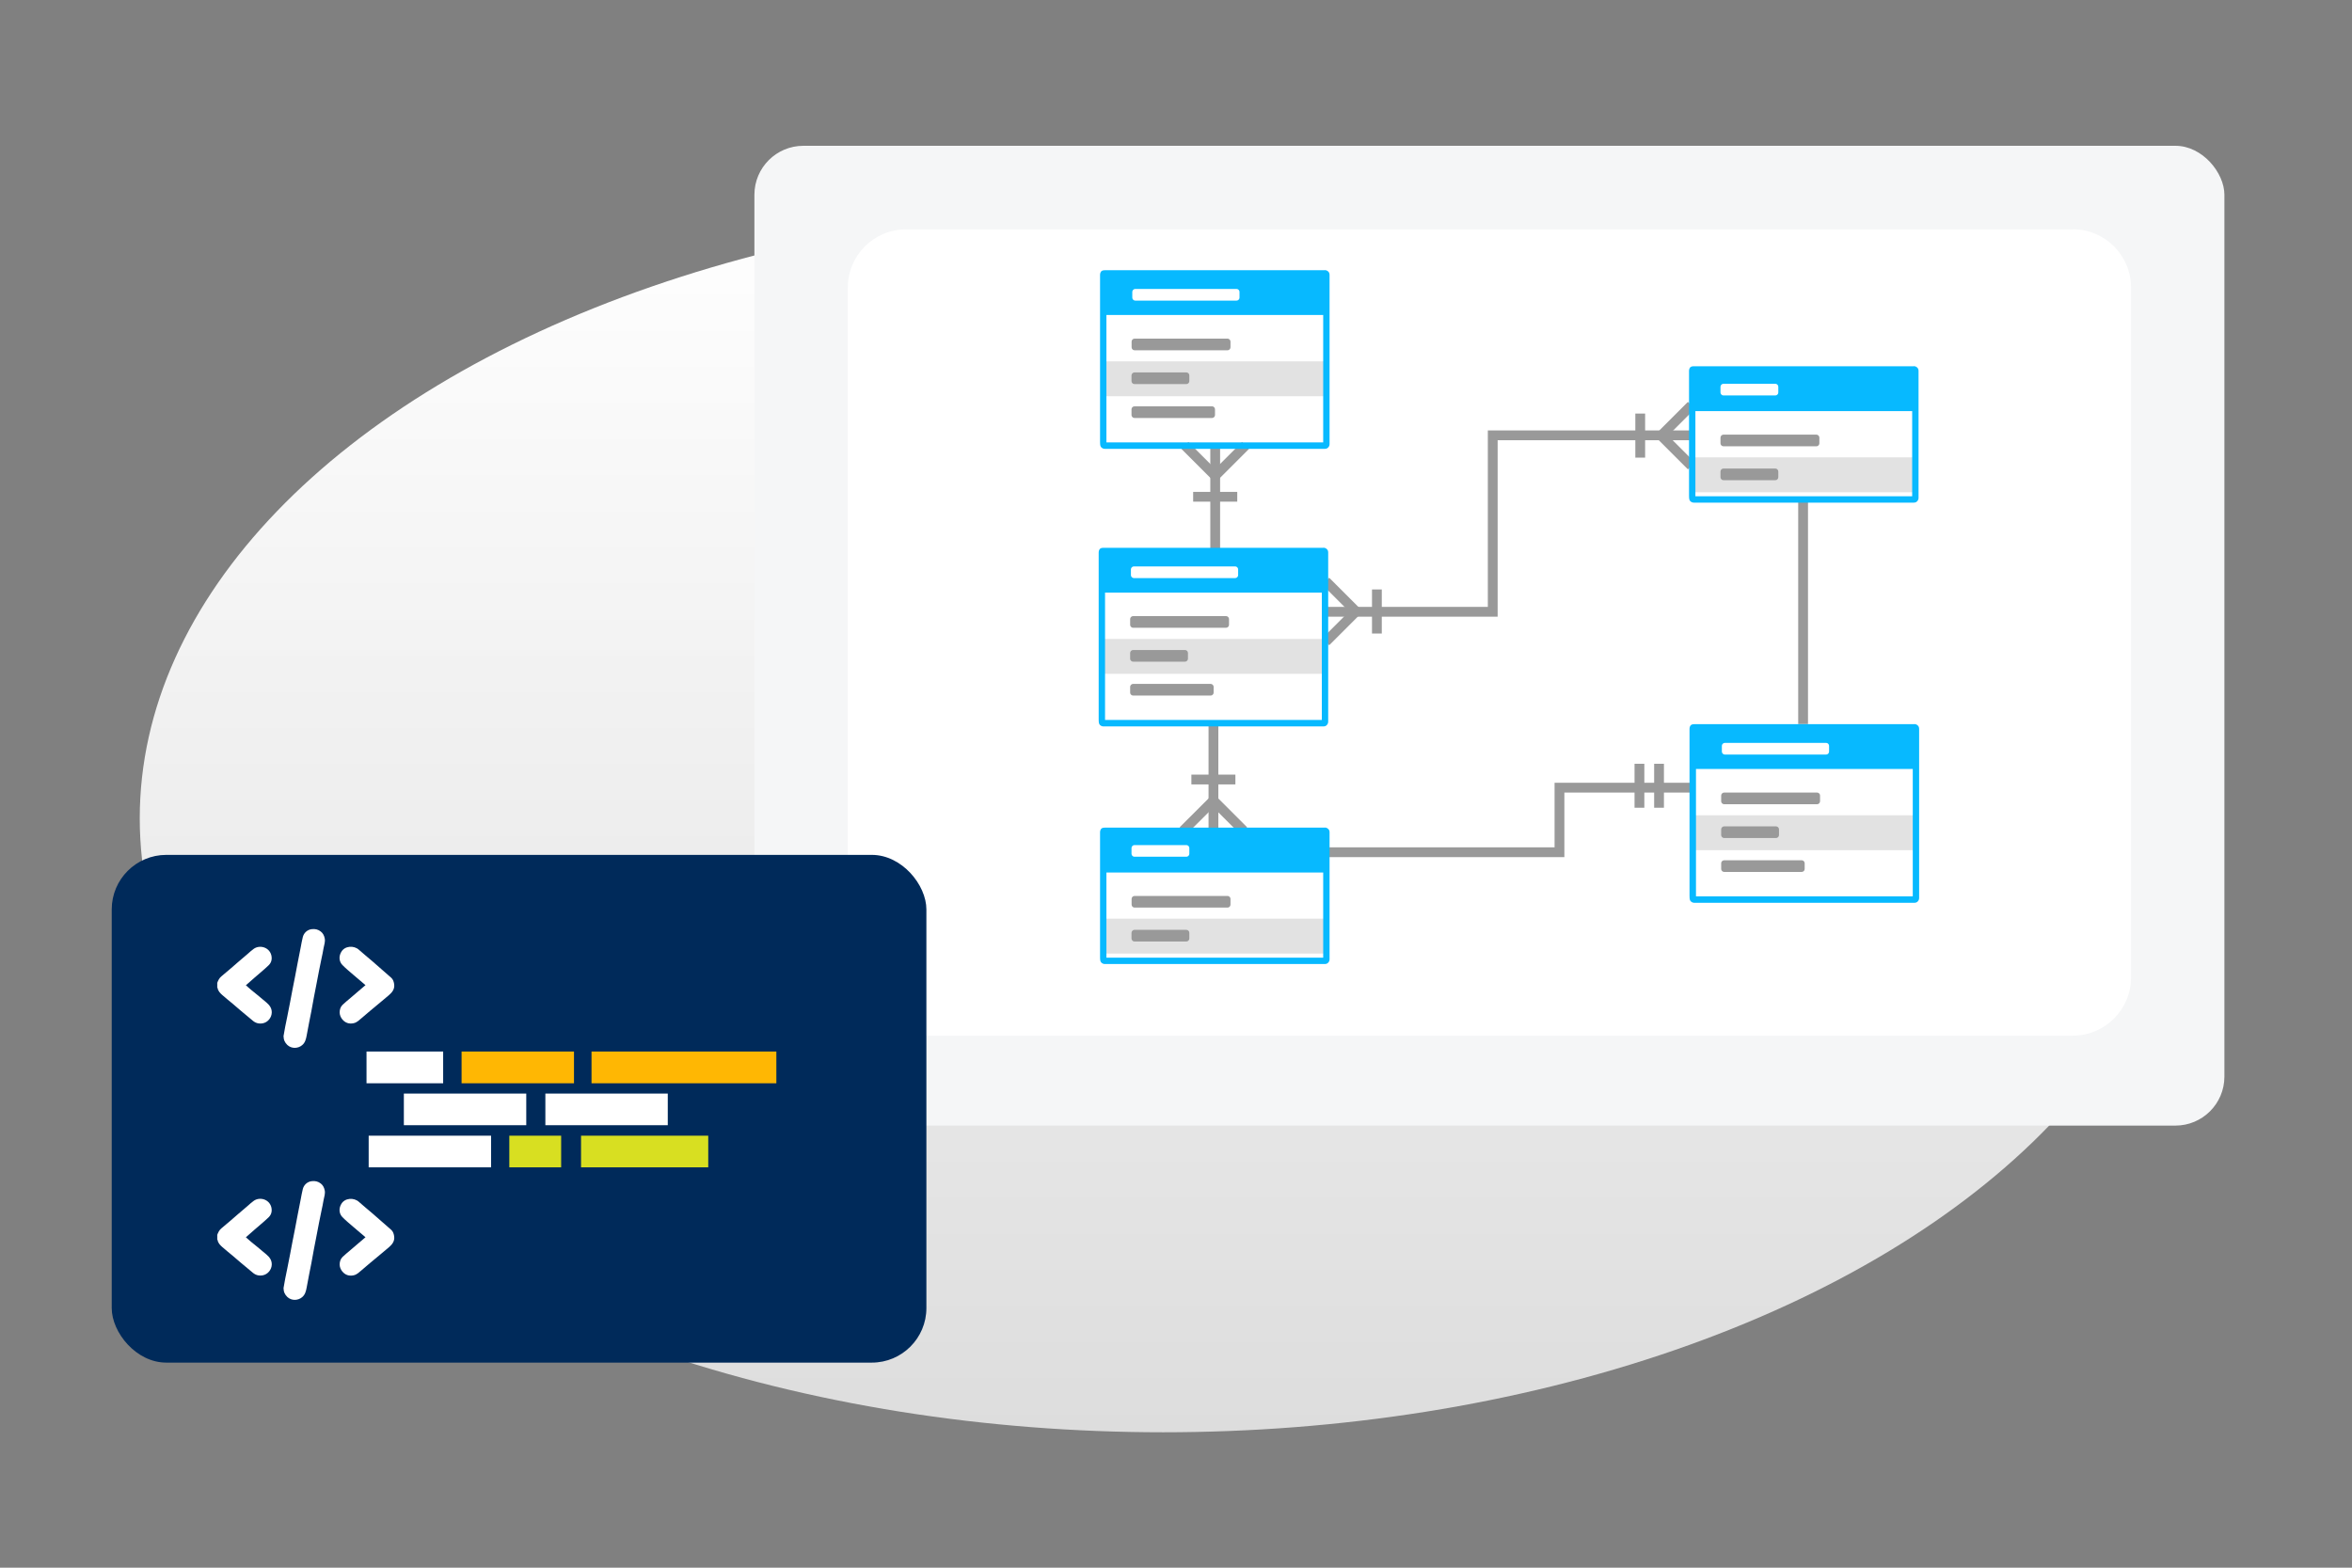 <?xml version="1.0" encoding="UTF-8"?><svg id="uuid-836cbbfe-22dc-4578-b4fe-746243f25315" xmlns="http://www.w3.org/2000/svg" width="240" height="160" xmlns:xlink="http://www.w3.org/1999/xlink" viewBox="0 0 240 160"><rect x="0" y="0" width="240" height="160" fill="#808080" stroke="none"/><defs><linearGradient id="uuid-8fed420c-9472-4b7f-a0ae-df795fec4e4d" x1="118.69" y1="20.86" x2="118.69" y2="146.19" gradientUnits="userSpaceOnUse"><stop offset="0" stop-color="#fff"/><stop offset="1" stop-color="#ddd"/></linearGradient></defs><ellipse cx="118.69" cy="83.52" rx="104.43" ry="62.66" style="fill:url(#uuid-8fed420c-9472-4b7f-a0ae-df795fec4e4d); stroke-width:0px;"/><rect x="76.98" y="14.88" width="150" height="100" rx="5" ry="5" style="fill:#f5f6f7; stroke-width:0px;"/><path d="m211.51,23.41h-119.06c-3.28,0-5.94,2.66-5.94,5.94v70.41c0,3.28,2.66,5.94,5.94,5.94h119.06c3.28,0,5.94-2.66,5.94-5.94V29.34c0-3.28-2.66-5.94-5.94-5.94Z" style="fill:#fff; stroke-width:0px;"/><line id="uuid-374d1724-6b8a-40e1-bfd1-6b26fd967664" x1="183.99" y1="51.19" x2="183.99" y2="73.9" style="fill:none; stroke:#999; stroke-miterlimit:4.22;"/><polyline id="uuid-c51bd4da-6c90-4ca8-adce-dfe0b32c7eaa" points="135.42 86.98 159.13 86.98 159.13 80.39 172.57 80.39" style="fill:none; stroke:#999; stroke-miterlimit:4.22;"/><g id="uuid-0f4d1ba0-2f88-4fc2-907d-bebb02835fac"><rect id="uuid-54569e30-d798-4e72-9430-f7d9205117ce" x="172.71" y="83.21" width="22.73" height="3.56" style="fill:#e2e2e2; stroke-width:0px;"/><path id="uuid-a51ea84f-be21-4db6-90be-cb1952c1aa02" d="m195.34,73.9c.14,0,.25.05.35.14s.14.21.14.35v17.26c0,.14-.05.25-.14.35s-.21.14-.35.14h-22.45c-.14,0-.25-.05-.35-.14s-.14-.21-.14-.57c0-22.29,0-17.05,0-17.06s0-.18.1-.32c.07-.09.18-.14.39-.14h22.44Zm-.16,17.58v-13h-22.12v13h22.12Z" style="fill:#07b9ff; stroke-width:0px;"/><path id="uuid-e7d32082-3b8d-4919-8252-991e33a7333b" d="m185.72,81.19v.59c0,.08-.03.15-.09.21s-.13.09-.21.09h-9.49c-.08,0-.15-.03-.21-.09s-.09-.13-.09-.21v-.59c0-.08.03-.15.09-.21s.13-.09.21-.09h9.49c.08,0,.15.03.21.09s.09.13.09.21Z" style="fill:#999; stroke-width:0px;"/><path id="uuid-fd7cf702-991b-41b1-90b1-e4ec23859d3f" d="m181.53,84.64v.59c0,.08-.03.15-.09.21s-.13.09-.21.09h-5.3c-.08,0-.15-.03-.21-.09s-.09-.13-.09-.21v-.59c0-.08.03-.15.09-.21s.13-.09.21-.09h5.3c.08,0,.15.03.21.09s.09.13.09.21Z" style="fill:#999; stroke-width:0px;"/><path id="uuid-0e48ac98-92d8-4aac-b177-7391260b2ced" d="m184.15,88.1v.59c0,.08-.03.15-.09.21s-.13.09-.21.09h-7.92c-.08,0-.15-.03-.21-.09s-.09-.13-.09-.21v-.59c0-.08.03-.15.09-.21s.13-.09.21-.09h7.92c.08,0,.15.03.21.09s.09.13.09.21Z" style="fill:#999; stroke-width:0px;"/><path id="uuid-a7bcf53d-49dd-4c6a-bdde-842a7a8f5f94" d="m186.64,76.12v.59c0,.08-.03.15-.09.21s-.13.09-.21.09h-10.34c-.08,0-.15-.03-.21-.09s-.09-.13-.09-.21v-.59c0-.08.03-.15.09-.21s.13-.09.21-.09h10.34c.08,0,.15.03.21.09s.09.13.09.21Z" style="fill:#fff; stroke-width:0px;"/></g><line x1="124" y1="56.32" x2="124" y2="45.43" style="fill:none; stroke:#999; stroke-miterlimit:4.22;"/><line x1="120.91" y1="45.47" x2="124.09" y2="48.65" style="fill:none; stroke:#999; stroke-linejoin:bevel;"/><line x1="123.91" y1="48.65" x2="127.09" y2="45.47" style="fill:none; stroke:#999; stroke-linejoin:bevel;"/><line x1="121.75" y1="50.7" x2="126.25" y2="50.7" style="fill:none; stroke:#999; stroke-linejoin:bevel;"/><line x1="123.82" y1="73.93" x2="123.82" y2="84.83" style="fill:none; stroke:#999; stroke-miterlimit:4.22;"/><line x1="126.9" y1="84.78" x2="123.73" y2="81.61" style="fill:none; stroke:#999; stroke-linejoin:bevel;"/><line x1="123.91" y1="81.61" x2="120.73" y2="84.78" style="fill:none; stroke:#999; stroke-linejoin:bevel;"/><line x1="126.06" y1="79.56" x2="121.57" y2="79.56" style="fill:none; stroke:#999; stroke-linejoin:bevel;"/><g id="uuid-7a8f5284-dc65-4d57-8a29-32a34bee1549"><rect id="uuid-92a35f7b-7a00-42cd-a506-2facf3f03dc5" x="112.55" y="93.76" width="22.73" height="3.56" style="fill:#e2e2e2; stroke-width:0px;"/><path id="uuid-20046555-5352-405c-ba3f-c60833102e97" d="m135.18,84.46c.14,0,.25.05.35.14s.14.21.14.35v12.95c0,.14-.05.25-.14.35s-.21.14-.35.14h-22.44c-.14,0-.25-.05-.35-.14s-.14-.21-.14-.57c0-22.29,0-12.74,0-12.75s0-.18.1-.32c.07-.09.18-.14.39-.14h22.44,0Zm-.16,13.28v-8.69h-22.12v8.69h22.12Z" style="fill:#07b9ff; stroke-width:0px;"/><path id="uuid-b929d4d1-c6dd-4c2f-b012-cb1d1fe611be" d="m125.56,91.74v.59c0,.08-.03.15-.09.21s-.13.09-.21.09h-9.49c-.08,0-.15-.03-.21-.09s-.09-.13-.09-.21v-.59c0-.08.03-.15.09-.21s.13-.09.21-.09h9.49c.08,0,.15.03.21.09s.09.13.09.21Z" style="fill:#999; stroke-width:0px;"/><path id="uuid-6dea4ae0-c358-4ab5-805a-9a4e1b0b60af" d="m121.36,95.2v.59c0,.08-.03.15-.09.21s-.13.09-.21.09h-5.3c-.08,0-.15-.03-.21-.09s-.09-.13-.09-.21v-.59c0-.08.03-.15.09-.21s.13-.09.21-.09h5.3c.08,0,.15.03.21.09s.09.13.09.21Z" style="fill:#999; stroke-width:0px;"/><path id="uuid-ffb1c9dd-f43f-4bce-89d1-6bfa97d7d4c0" d="m121.36,86.55v.59c0,.08-.03.15-.09.21s-.13.09-.21.09h-5.3c-.08,0-.15-.03-.21-.09s-.09-.13-.09-.21v-.59c0-.08.03-.15.09-.21s.13-.09.21-.09h5.3c.08,0,.15.03.21.09s.09.13.09.21Z" style="fill:#fff; stroke-width:0px;"/></g><g id="uuid-c269037c-7105-4ad7-8b6e-192bc7991cf5"><rect id="uuid-d8cddcc6-3797-49e6-832e-799a551600fe" x="112.55" y="36.88" width="22.73" height="3.56" style="fill:#e2e2e2; stroke-width:0px;"/><path id="uuid-49e4ea0e-bd0c-4fd7-83f7-6678e46fbc2c" d="m135.18,27.57c.14,0,.25.05.35.14s.14.21.14.35v17.26c0,.14-.05.25-.14.35s-.21.14-.35.14h-22.44c-.14,0-.25-.05-.35-.14s-.14-.21-.14-.57c0-22.29,0-17.05,0-17.06s0-.18.1-.32c.07-.09.18-.14.39-.14h22.44,0Zm-.16,17.58v-13h-22.12v13h22.12Z" style="fill:#07b9ff; stroke-width:0px;"/><path id="uuid-4676f55e-105e-4a9e-9946-88e759a90fbc" d="m125.56,34.86v.59c0,.08-.03.15-.09.21s-.13.09-.21.09h-9.49c-.08,0-.15-.03-.21-.09s-.09-.13-.09-.21v-.59c0-.08.03-.15.09-.21s.13-.09.21-.09h9.49c.08,0,.15.03.21.09s.09.13.09.21Z" style="fill:#999; stroke-width:0px;"/><path id="uuid-74adc7de-69b5-4333-b150-2f5e6a35e3d7" d="m121.36,38.31v.59c0,.08-.03.15-.09.21s-.13.09-.21.09h-5.3c-.08,0-.15-.03-.21-.09s-.09-.13-.09-.21v-.59c0-.08.03-.15.09-.21s.13-.09.21-.09h5.3c.08,0,.15.03.21.09s.09.13.09.21Z" style="fill:#999; stroke-width:0px;"/><path id="uuid-06f5379a-92e7-4efb-bfcd-c304f565a5e5" d="m123.98,41.77v.59c0,.08-.03.15-.09.21s-.13.09-.21.09h-7.92c-.08,0-.15-.03-.21-.09s-.09-.13-.09-.21v-.59c0-.08.03-.15.09-.21s.13-.09.21-.09h7.92c.08,0,.15.03.21.09s.09.13.09.21Z" style="fill:#999; stroke-width:0px;"/><path id="uuid-d6810f67-5e39-4505-b8fb-439bc32d7f0e" d="m126.48,29.79v.59c0,.08-.03.15-.09.21s-.13.09-.21.09h-10.34c-.08,0-.15-.03-.21-.09s-.09-.13-.09-.21v-.59c0-.08.03-.15.09-.21s.13-.09.21-.09h10.34c.08,0,.15.03.21.09s.09.13.09.21h0Z" style="fill:#fff; stroke-width:0px;"/></g><polyline id="uuid-520daff1-6d19-449b-a90b-75c149ca9e03" points="135.27 62.44 152.32 62.44 152.32 44.43 172.61 44.43" style="fill:none; stroke:#999; stroke-miterlimit:4.22;"/><line x1="169.29" y1="77.95" x2="169.29" y2="82.44" style="fill:none; stroke:#999; stroke-linejoin:bevel;"/><line x1="167.29" y1="77.95" x2="167.29" y2="82.44" style="fill:none; stroke:#999; stroke-linejoin:bevel;"/><line x1="172.59" y1="41.37" x2="169.41" y2="44.55" style="fill:none; stroke:#999; stroke-linejoin:bevel;"/><line x1="169.41" y1="44.37" x2="172.59" y2="47.55" style="fill:none; stroke:#999; stroke-linejoin:bevel;"/><line x1="167.37" y1="42.21" x2="167.37" y2="46.71" style="fill:none; stroke:#999; stroke-linejoin:bevel;"/><g id="uuid-ca60fa56-f843-494c-975f-9addd4c7e9ab"><rect id="uuid-38382068-a003-4c36-ad4e-b0ec7dc89c1a" x="172.65" y="46.68" width="22.73" height="3.56" style="fill:#e2e2e2; stroke-width:0px;"/><path id="uuid-14cd4703-621f-42b6-81c5-8bd8cc8015e7" d="m195.28,37.37c.14,0,.25.05.35.14s.14.21.14.35v12.95c0,.14-.05.25-.14.35s-.21.14-.35.14h-22.44c-.14,0-.25-.05-.35-.14s-.14-.21-.14-.57c0-22.29,0-12.74,0-12.75s0-.18.1-.32c.07-.09.18-.14.39-.14h22.44,0Zm-.16,13.28v-8.69h-22.12v8.69h22.12Z" style="fill:#07b9ff; stroke-width:0px;"/><path id="uuid-725af0ad-4d5d-4729-86ca-63698da04f17" d="m185.65,44.66v.59c0,.08-.03.15-.09.21s-.13.09-.21.09h-9.49c-.08,0-.15-.03-.21-.09s-.09-.13-.09-.21v-.59c0-.08.03-.15.09-.21s.13-.09.21-.09h9.49c.08,0,.15.03.21.09s.09.13.09.21Z" style="fill:#999; stroke-width:0px;"/><path id="uuid-7810035f-3701-49dd-b3b6-f37920db66f1" d="m181.46,48.12v.59c0,.08-.03.15-.09.21s-.13.09-.21.09h-5.3c-.08,0-.15-.03-.21-.09s-.09-.13-.09-.21v-.59c0-.08.03-.15.09-.21s.13-.09.21-.09h5.3c.08,0,.15.03.21.09s.09.13.09.21Z" style="fill:#999; stroke-width:0px;"/><path id="uuid-ce73dac0-e261-428a-b814-01ab9c5064eb" d="m181.46,39.47v.59c0,.08-.03.15-.09.21s-.13.09-.21.09h-5.3c-.08,0-.15-.03-.21-.09s-.09-.13-.09-.21v-.59c0-.08.03-.15.09-.21s.13-.09.21-.09h5.3c.08,0,.15.03.21.09s.09.13.09.21Z" style="fill:#fff; stroke-width:0px;"/></g><line x1="135.28" y1="65.5" x2="138.46" y2="62.32" style="fill:none; stroke:#999; stroke-linejoin:bevel;"/><line x1="138.46" y1="62.5" x2="135.28" y2="59.32" style="fill:none; stroke:#999; stroke-linejoin:bevel;"/><line x1="140.5" y1="64.66" x2="140.5" y2="60.16" style="fill:none; stroke:#999; stroke-linejoin:bevel;"/><g id="uuid-21c87d21-1905-4375-a74b-106ac5bafadd"><rect id="uuid-fb164726-4aac-4bab-a027-d8e4cf991c95" x="112.41" y="65.21" width="22.73" height="3.56" style="fill:#e2e2e2; stroke-width:0px;"/><path id="uuid-8c2e645c-874e-44ee-bf2d-66efd0b7a08d" d="m135.04,55.9c.14,0,.25.05.35.14s.14.21.14.35v17.26c0,.14-.05.25-.14.35s-.21.14-.35.14h-22.44c-.14,0-.25-.05-.35-.14s-.14-.21-.14-.57c0-22.29,0-17.05,0-17.06s0-.18.1-.32c.07-.09.18-.14.39-.14h22.44,0Zm-.16,17.58v-13h-22.12v13h22.12Z" style="fill:#07b9ff; stroke-width:0px;"/><path id="uuid-708e565b-e5bf-43b4-9e2b-9db83d4d34d0" d="m125.41,63.18v.59c0,.08-.03.15-.09.21s-.13.09-.21.09h-9.49c-.08,0-.15-.03-.21-.09s-.09-.13-.09-.21v-.59c0-.08.03-.15.09-.21s.13-.09.21-.09h9.49c.08,0,.15.03.21.09s.09.13.09.21Z" style="fill:#999; stroke-width:0px;"/><path id="uuid-f6f79bbc-457f-4f11-9c42-15233600758b" d="m121.22,66.64v.59c0,.08-.03.15-.09.21s-.13.09-.21.09h-5.3c-.08,0-.15-.03-.21-.09s-.09-.13-.09-.21v-.59c0-.08.03-.15.09-.21s.13-.09.21-.09h5.3c.08,0,.15.03.21.09s.09.13.09.21Z" style="fill:#999; stroke-width:0px;"/><path id="uuid-1c535aa2-6960-4f73-9bda-722b2ab9c3fc" d="m123.84,70.1v.59c0,.08-.03.15-.09.21s-.13.09-.21.09h-7.92c-.08,0-.15-.03-.21-.09s-.09-.13-.09-.21v-.59c0-.08.03-.15.09-.21s.13-.09.21-.09h7.92c.08,0,.15.03.21.09s.09.13.09.21Z" style="fill:#999; stroke-width:0px;"/><path id="uuid-10dbfb7a-4bc1-4528-9038-015cc822b2b1" d="m126.34,58.11v.59c0,.08-.03.15-.09.21s-.13.09-.21.09h-10.34c-.08,0-.15-.03-.21-.09s-.09-.13-.09-.21v-.59c0-.08.03-.15.09-.21s.13-.09.21-.09h10.34c.08,0,.15.03.21.09s.09.13.09.21h0Z" style="fill:#fff; stroke-width:0px;"/></g><rect x="11.4" y="87.25" width="83.13" height="51.82" rx="5.57" ry="5.57" style="fill:#002a5a; stroke-width:0px;"/><g id="uuid-f2b61f63-8e59-46e9-81ae-4a26df6b7d50"><path d="m22.16,100.33c.1-.26.21-.51.44-.69.33-.27.65-.55.97-.82.23-.2.46-.4.69-.6.34-.29.68-.58,1.02-.87.2-.17.39-.36.61-.51.6-.43,1.57-.18,1.79.63.1.38.03.75-.25,1.03-.25.25-.52.47-.79.71-.21.18-.42.36-.63.54-.3.27-.61.53-.92.81.18.16.36.32.54.47.21.18.43.35.64.52.3.25.6.5.91.76.32.27.56.58.55,1.03-.01.51-.39,1-.92,1.1-.4.07-.73-.02-1.03-.28-.4-.34-.8-.66-1.2-1-.28-.24-.56-.48-.84-.72-.35-.29-.7-.57-1.04-.87-.23-.2-.45-.42-.5-.74,0-.01-.02-.02-.03-.03,0-.15,0-.3,0-.45Z" style="fill:#fff; stroke-width:0px;"/><path d="m28.94,105.7c.04-.25.1-.58.16-.9.06-.34.14-.68.21-1.03.1-.49.2-.98.29-1.47.08-.39.15-.78.22-1.17.1-.49.2-.98.29-1.47.09-.44.17-.88.25-1.32.11-.54.21-1.09.32-1.63.07-.36.13-.73.22-1.08.11-.42.46-.75.92-.8.34-.04.64.03.91.24.22.17.34.4.4.68.08.35-.05.67-.11,1-.06.39-.15.77-.23,1.16-.08.39-.16.79-.24,1.18-.09.49-.18.97-.28,1.46-.08.4-.16.79-.23,1.18-.09.49-.18.98-.27,1.48-.07.39-.16.77-.23,1.16-.09.44-.17.89-.25,1.33-.07.36-.15.71-.46.97-.41.35-1.07.39-1.51-.02-.25-.24-.39-.52-.39-.95Z" style="fill:#fff; stroke-width:0px;"/><path d="m37.29,100.54c-.4-.34-.81-.68-1.2-1.02-.39-.34-.79-.66-1.15-1.03-.34-.35-.39-.87-.12-1.33.36-.64,1.3-.69,1.81-.22.44.4.91.77,1.36,1.16.33.28.65.57.97.85.32.28.64.55.96.84.19.17.26.4.3.65.07.51-.2.84-.55,1.14-.29.25-.58.48-.87.73-.36.3-.71.59-1.07.89-.28.23-.54.47-.82.7-.26.21-.48.46-.83.53-.45.1-.85-.03-1.15-.39-.16-.2-.26-.43-.27-.68-.01-.3.08-.6.3-.81.26-.25.55-.48.83-.72.28-.24.55-.47.83-.71.22-.19.44-.37.67-.57Z" style="fill:#fff; stroke-width:0px;"/></g><g id="uuid-738386da-a8fe-4c87-b392-e0a42dab6723"><path d="m22.16,126.05c.1-.26.21-.51.44-.69.33-.27.65-.55.97-.82.23-.2.46-.4.69-.6.34-.29.68-.58,1.02-.87.2-.17.39-.36.61-.51.6-.43,1.57-.18,1.79.63.1.38.03.75-.25,1.03-.25.25-.52.47-.79.71-.21.18-.42.36-.63.54-.3.27-.61.53-.92.81.18.16.36.32.54.47.21.18.43.35.64.52.3.25.6.5.91.76.32.27.56.58.55,1.03-.01.51-.39,1-.92,1.1-.4.07-.73-.02-1.03-.28-.4-.34-.8-.66-1.2-1-.28-.24-.56-.48-.84-.72-.35-.29-.7-.57-1.04-.87-.23-.2-.45-.42-.5-.74,0-.01-.02-.02-.03-.03,0-.15,0-.3,0-.45Z" style="fill:#fff; stroke-width:0px;"/><path d="m28.94,131.42c.04-.25.1-.58.16-.9.06-.34.14-.68.21-1.03.1-.49.2-.98.29-1.47.08-.39.15-.78.22-1.17.1-.49.2-.98.29-1.47.09-.44.17-.88.25-1.32.11-.54.21-1.09.32-1.63.07-.36.13-.73.22-1.08.11-.42.46-.75.92-.8.34-.04.64.03.91.24.22.17.34.4.4.68.08.35-.05.67-.11,1-.06.39-.15.77-.23,1.16-.08.39-.16.79-.24,1.18-.09.49-.18.97-.28,1.46-.08.4-.16.79-.23,1.18-.09.49-.18.98-.27,1.48-.07.39-.16.77-.23,1.16-.09.44-.17.89-.25,1.33-.07.36-.15.71-.46.97-.41.35-1.07.39-1.51-.02-.25-.24-.39-.52-.39-.95Z" style="fill:#fff; stroke-width:0px;"/><path d="m37.29,126.27c-.4-.34-.81-.68-1.2-1.02-.39-.34-.79-.66-1.15-1.03-.34-.35-.39-.87-.12-1.33.36-.64,1.3-.69,1.81-.22.44.4.91.77,1.36,1.16.33.28.65.57.97.85.32.28.64.55.96.84.19.17.26.4.3.65.07.51-.2.84-.55,1.14-.29.25-.58.48-.87.73-.36.3-.71.59-1.07.89-.28.23-.54.47-.82.7-.26.21-.48.46-.83.53-.45.1-.85-.03-1.15-.39-.16-.2-.26-.43-.27-.68-.01-.3.08-.6.3-.81.26-.25.55-.48.83-.72.28-.24.55-.47.83-.71.22-.19.44-.37.67-.57Z" style="fill:#fff; stroke-width:0px;"/></g><rect x="37.4" y="107.32" width="7.82" height="3.24" style="fill:#fff; stroke-width:0px;"/><rect x="47.1" y="107.32" width="11.47" height="3.24" style="fill:#ffb703; stroke-width:0px;"/><rect x="41.21" y="111.61" width="12.49" height="3.23" style="fill:#fff; stroke-width:0px;"/><rect x="37.62" y="115.91" width="12.49" height="3.23" style="fill:#fff; stroke-width:0px;"/><rect x="51.97" y="115.91" width="5.29" height="3.23" style="fill:#d8df21; stroke-width:0px;"/><rect x="60.36" y="107.32" width="18.86" height="3.24" style="fill:#ffb703; stroke-width:0px;"/><rect x="55.65" y="111.61" width="12.49" height="3.23" style="fill:#fff; stroke-width:0px;"/><rect x="59.29" y="115.91" width="12.98" height="3.23" style="fill:#d8df21; stroke-width:0px;"/></svg>